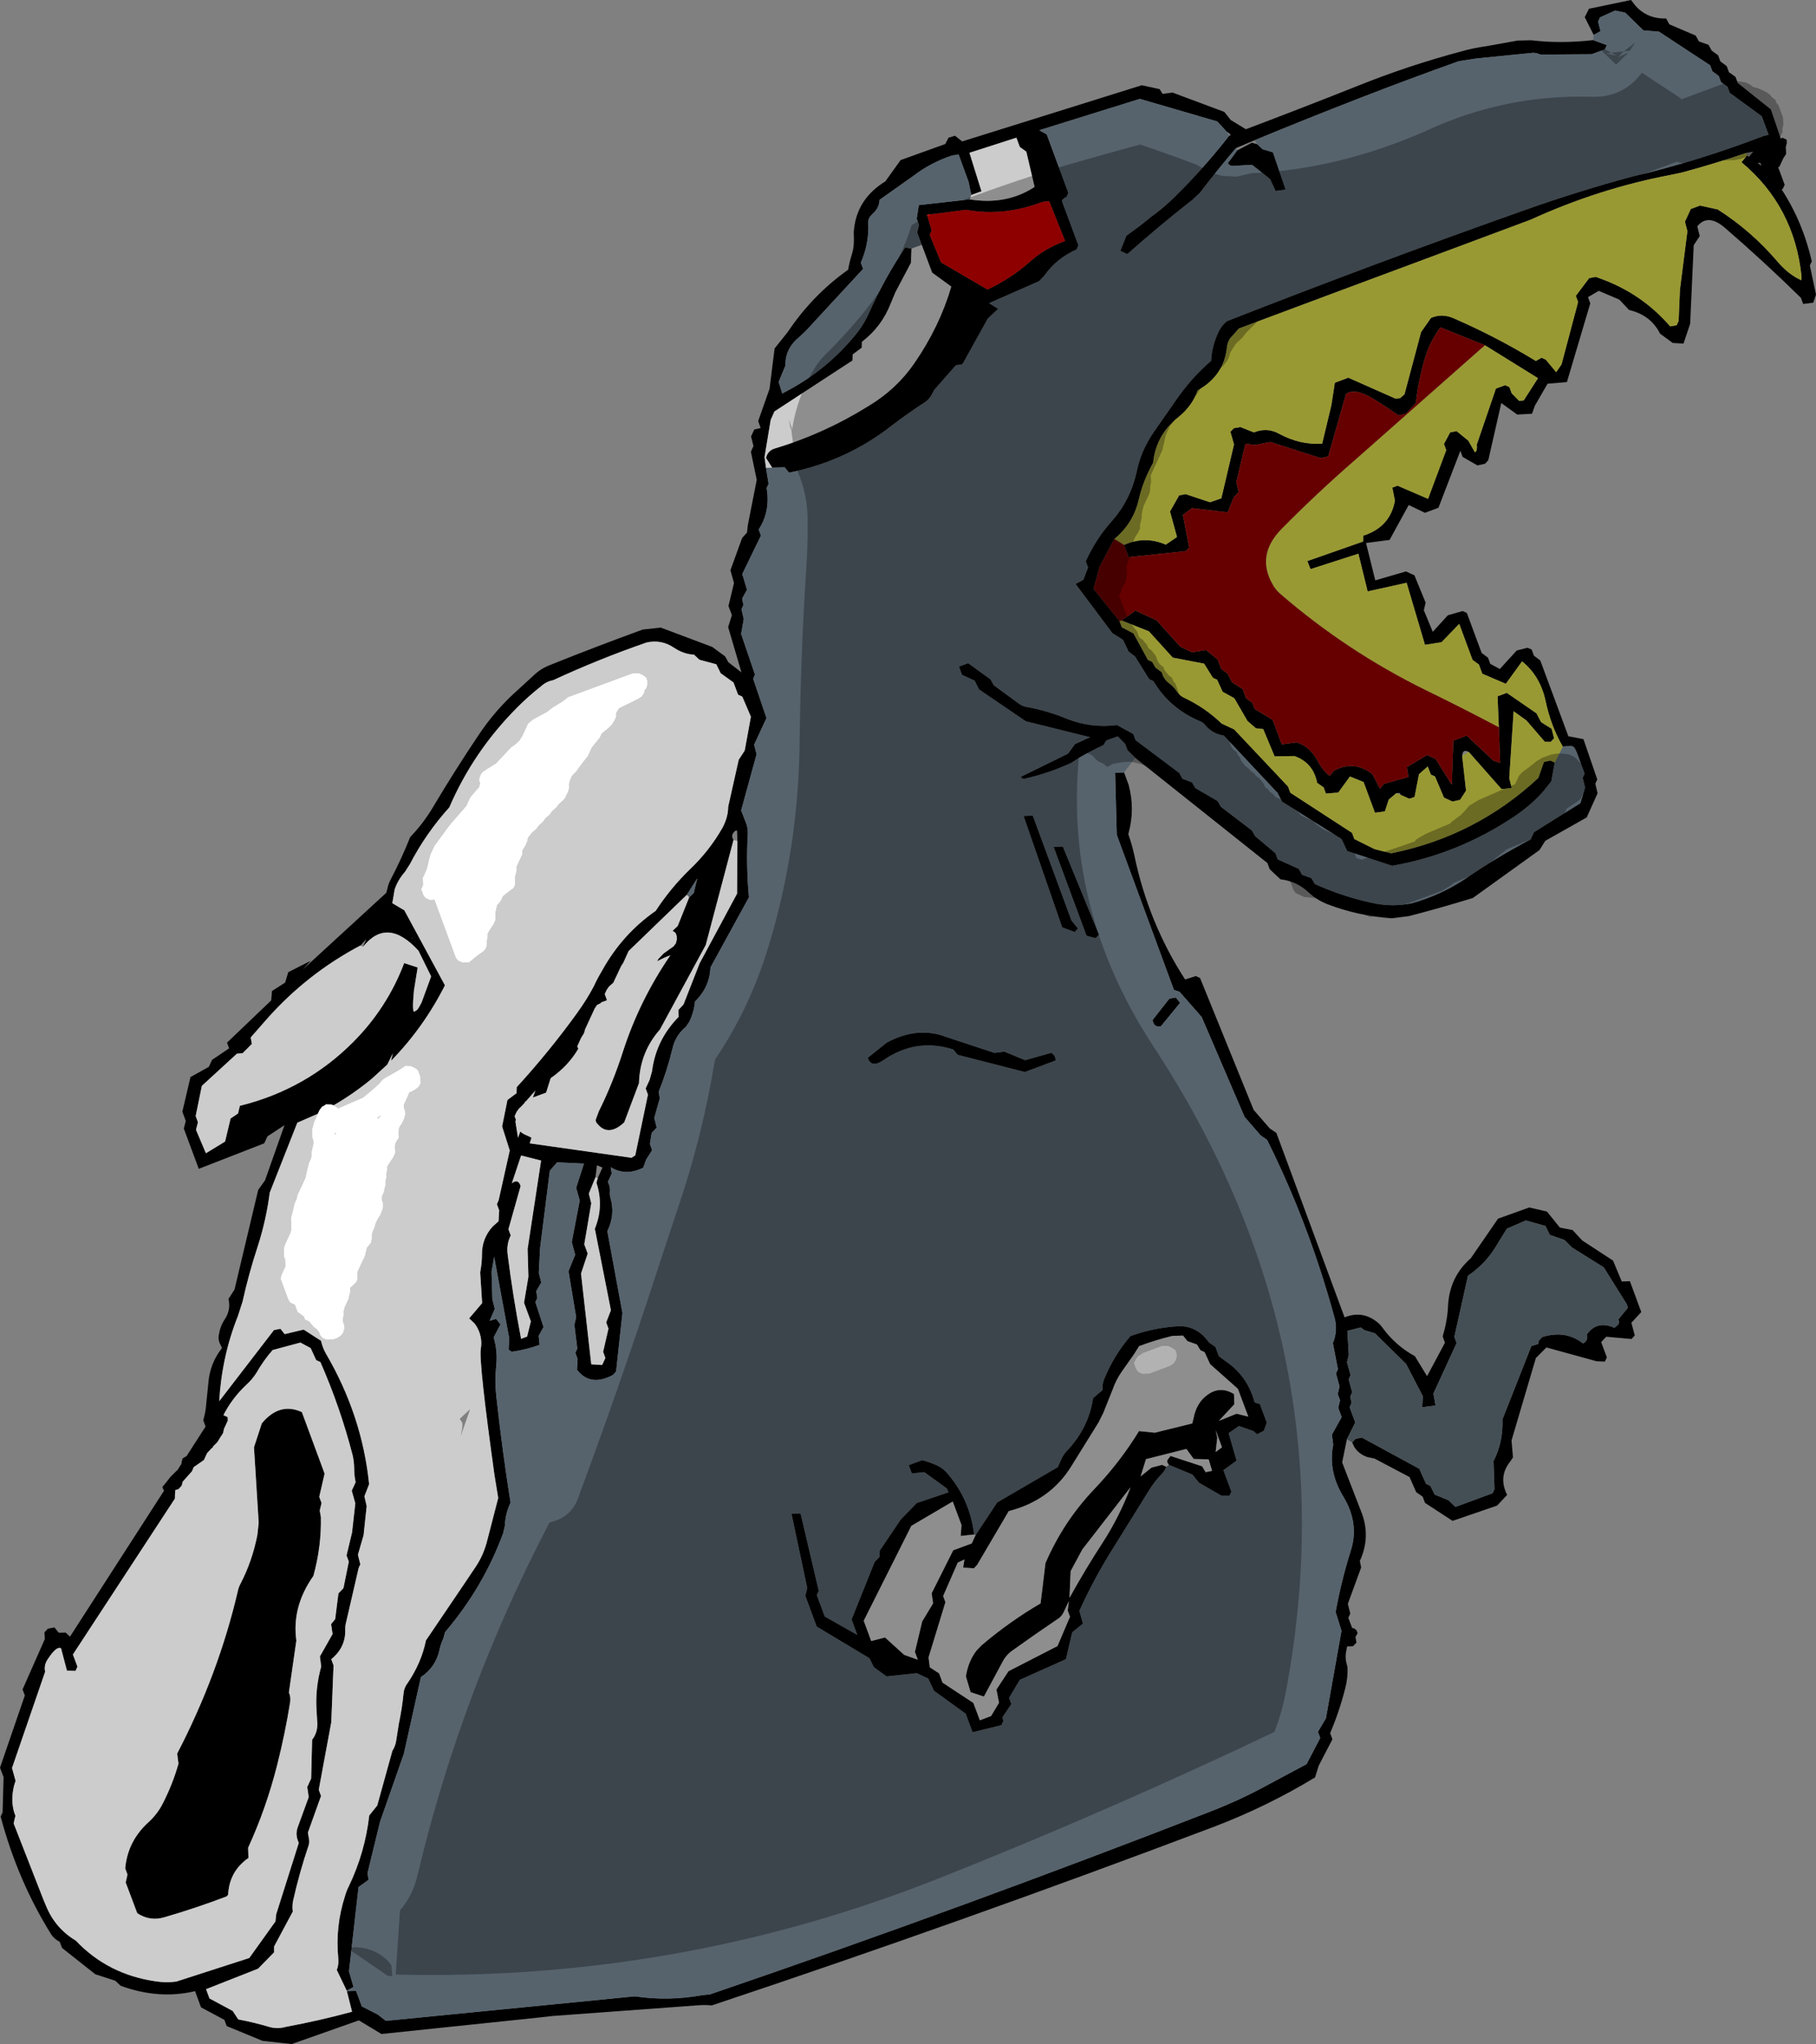 <?xml version="1.0" encoding="UTF-8" standalone="no"?>
<svg xmlns:xlink="http://www.w3.org/1999/xlink" height="629.4px" width="559.15px" xmlns="http://www.w3.org/2000/svg">
  <rect width="100%" height="100%" fill="#808080" stroke="none"/>
  <g transform="matrix(1.0, 0.0, 0.0, 1.0, -64.25, -20.5)">
    <path d="M554.95 31.25 L552.2 25.8 553.5 23.2 566.45 20.5 567.75 22.2 Q571.4 26.35 577.25 26.2 L578.25 28.0 586.35 31.45 587.35 33.25 590.3 34.3 591.3 36.1 593.25 37.5 593.95 39.4 595.9 40.85 596.6 42.75 598.6 44.15 599.3 46.05 609.5 54.2 612.55 63.2 613.05 62.9 614.35 63.5 614.4 64.6 614.1 65.75 614.15 66.85 614.2 67.9 613.3 69.3 612.7 70.6 612.1 71.9 611.75 72.0 612.1 72.95 612.35 73.6 613.05 75.5 613.75 77.4 613.15 78.7 612.8 78.8 Q619.3 88.75 622.1 100.95 L621.5 102.25 623.4 111.2 622.55 113.7 619.45 114.1 618.75 112.2 Q607.35 101.0 595.3 90.6 590.05 86.15 586.85 90.2 L587.6 93.2 585.75 96.0 584.65 120.2 582.6 126.3 579.3 126.1 575.4 123.25 Q572.5 117.5 565.85 115.95 L562.85 112.75 556.5 110.05 553.2 112.0 553.9 113.9 546.7 138.15 540.75 138.65 536.85 145.4 535.95 147.9 531.4 148.15 526.5 144.6 522.5 162.2 521.5 163.3 519.15 163.8 514.6 161.2 513.9 159.3 507.15 176.85 503.0 178.4 498.0 176.0 492.1 186.75 484.85 187.7 487.7 199.2 497.15 196.45 499.75 197.65 503.2 206.05 502.65 208.4 505.4 215.05 510.05 209.95 514.6 208.65 515.9 209.25 520.45 221.55 522.4 223.0 523.1 224.9 526.05 226.5 531.25 220.8 534.55 219.95 535.85 220.5 536.55 222.4 538.5 223.85 547.15 247.2 551.8 248.1 556.05 260.5 555.45 261.8 556.15 264.75 552.8 272.2 540.05 279.4 538.25 282.25 517.75 297.0 Q507.9 300.05 498.0 302.6 L492.8 303.25 Q482.35 302.55 472.8 298.85 469.5 297.5 467.15 295.25 463.45 291.8 458.5 291.25 L455.2 288.15 454.5 286.25 413.8 253.85 411.4 251.5 410.7 249.6 408.4 247.25 404.9 248.5 404.0 249.95 Q400.3 251.65 396.85 253.65 L394.1 255.4 Q387.1 258.65 379.65 260.3 379.2 260.55 378.55 259.7 L393.1 252.55 395.25 249.6 399.85 247.5 380.1 242.6 365.7 232.8 364.35 230.1 360.45 228.3 359.5 225.75 362.35 224.7 369.25 229.7 370.25 231.5 378.1 237.25 Q379.1 237.95 380.2 238.15 386.65 239.3 392.55 241.75 400.15 244.8 408.15 243.75 L413.2 246.5 413.9 248.4 427.35 258.5 428.35 260.3 431.3 261.4 432.3 263.15 439.15 267.15 440.2 268.95 449.7 276.2 450.7 277.95 456.95 283.2 457.65 285.1 464.15 288.05 465.15 289.85 468.05 290.9 469.1 292.7 Q478.4 296.9 488.15 298.8 493.65 299.75 499.05 298.6 507.75 296.15 515.1 291.3 525.05 284.45 535.55 278.95 L536.55 276.75 550.85 267.8 552.3 263.0 551.55 260.0 552.15 258.7 549.7 252.1 549.2 251.1 Q548.95 250.35 547.85 250.15 L545.45 250.4 Q541.8 244.15 540.15 236.4 538.5 228.65 532.9 224.15 L527.9 231.05 520.65 227.95 519.6 225.1 517.65 223.7 513.55 212.6 508.1 218.25 503.0 219.05 497.35 199.95 485.35 202.6 482.5 191.0 467.75 195.75 466.8 193.25 483.95 187.25 484.0 185.45 Q492.3 182.8 493.75 174.65 L492.95 170.65 494.55 170.05 503.95 174.1 509.55 159.1 508.85 157.2 510.75 153.65 512.75 153.25 516.35 156.2 518.4 159.8 518.85 159.3 Q519.1 158.4 518.95 157.4 L524.85 140.15 527.7 139.1 529.0 139.7 529.7 141.6 532.0 143.95 533.4 143.8 537.8 136.95 521.45 126.8 507.75 121.3 Q504.65 125.5 503.15 130.25 500.95 137.5 500.2 144.6 L497.1 147.9 494.8 148.4 Q491.25 145.85 487.15 143.35 481.7 139.9 478.7 141.75 L473.2 161.05 470.9 161.55 455.4 156.6 450.7 157.5 447.7 157.15 444.9 169.0 445.65 172.0 444.1 173.65 442.25 178.25 431.25 176.95 428.45 179.05 430.4 189.1 429.35 190.2 411.75 192.05 410.35 188.3 Q416.7 185.4 423.2 188.2 L426.65 185.85 424.5 178.0 427.3 173.05 429.3 172.65 436.8 175.15 440.3 173.95 444.2 157.35 443.1 153.45 444.15 152.35 446.15 152.0 450.35 153.65 Q454.4 152.0 458.05 154.05 464.65 157.6 471.35 157.1 L474.2 145.2 475.25 138.35 479.4 136.8 493.95 143.25 495.35 143.1 496.7 141.9 501.8 122.75 504.85 118.4 Q508.2 116.95 511.7 118.45 524.85 124.15 537.15 131.65 L538.9 130.65 540.2 131.25 543.4 135.1 545.05 132.7 550.15 113.5 549.45 111.6 553.55 106.15 555.6 105.75 556.95 106.25 Q569.75 110.85 578.5 121.0 L580.5 120.65 581.1 119.35 581.5 109.8 583.8 91.7 583.05 88.75 584.85 84.85 587.7 83.8 593.15 85.0 Q603.5 91.6 611.55 101.05 614.95 105.05 618.9 106.8 L618.95 105.6 Q616.7 84.0 600.45 70.45 L602.15 68.4 602.8 68.75 603.95 67.35 604.0 67.2 601.9 67.6 Q592.2 70.9 582.2 73.6 L578.4 74.4 Q556.3 78.65 535.55 88.15 L505.65 99.3 475.7 110.45 445.7 121.65 442.9 124.8 Q442.1 126.15 442.0 127.6 441.05 136.25 433.0 140.7 431.4 145.5 426.95 149.05 420.15 154.5 419.3 163.0 416.25 168.4 414.9 174.2 413.2 181.7 407.35 186.45 L402.8 195.05 400.95 201.8 408.95 211.75 409.65 213.65 413.25 215.55 417.7 223.7 419.0 224.3 420.0 226.05 421.95 227.5 Q422.55 229.7 424.3 230.95 425.7 232.0 426.6 233.4 427.45 234.7 428.85 235.35 435.4 238.45 440.4 243.3 L444.25 245.1 460.85 262.7 461.55 264.6 480.55 276.95 481.25 278.85 487.45 281.95 492.6 283.25 Q518.65 278.0 537.9 260.05 L539.65 255.1 541.65 254.7 542.95 255.3 541.9 261.1 539.45 264.15 Q535.7 268.45 530.3 272.05 513.05 283.55 492.9 287.1 L479.05 282.55 477.3 278.85 459.0 267.35 457.6 264.65 441.05 247.0 Q437.55 246.45 435.35 243.8 434.65 242.9 433.65 242.55 424.35 238.6 419.4 230.25 L418.1 229.65 413.7 222.6 411.75 221.15 410.0 217.5 406.75 215.45 395.4 200.3 397.8 199.05 399.25 195.25 398.55 193.35 Q401.65 186.4 406.8 180.7 412.4 174.25 414.25 165.65 415.55 159.2 419.65 153.3 L426.1 144.05 Q431.0 136.85 437.15 131.6 437.35 127.3 439.15 123.35 440.1 120.95 442.0 119.4 487.35 101.6 534.1 85.05 550.2 79.35 566.7 74.9 587.15 70.1 607.15 62.4 L608.8 62.0 606.7 56.3 596.85 49.1 596.15 47.2 594.15 45.8 593.45 43.9 591.5 42.45 590.8 40.6 575.05 30.25 570.25 29.85 564.65 24.4 561.55 23.75 556.9 25.85 556.3 27.15 557.05 30.1 554.95 31.25 M410.35 258.35 L411.75 262.15 Q413.8 269.7 411.65 277.35 412.8 280.55 413.55 284.05 417.9 304.75 429.15 322.1 L432.45 321.05 433.75 321.65 450.25 362.25 455.2 367.95 457.25 369.35 478.25 426.15 Q483.3 424.05 487.7 427.15 489.0 428.05 489.8 429.15 493.8 434.75 499.9 438.1 L503.65 444.25 509.15 433.95 508.45 432.0 Q509.9 427.2 510.1 422.7 510.5 413.75 517.1 407.95 L525.5 395.75 535.1 392.3 540.55 393.55 544.55 398.5 548.45 399.25 551.4 402.45 560.9 408.65 563.6 415.1 566.1 415.0 569.6 424.5 566.55 427.8 567.6 431.7 566.6 432.8 558.8 432.1 557.25 433.75 559.0 438.45 558.4 439.75 555.85 439.65 540.4 435.4 537.15 438.65 529.65 464.05 530.1 469.25 529.35 470.4 Q525.45 475.15 528.3 480.8 L525.2 484.1 511.5 488.8 503.0 483.25 502.3 481.35 500.3 479.95 498.25 475.3 487.45 469.6 485.25 469.15 Q481.7 467.9 480.6 464.6 L481.6 463.55 483.6 463.15 501.25 472.75 503.35 477.4 504.65 478.0 506.0 480.7 510.25 482.45 512.4 484.5 523.8 480.3 524.4 479.0 524.1 470.4 Q527.1 464.6 526.85 457.55 L535.75 435.0 537.9 434.3 538.05 433.3 539.1 432.2 Q546.3 429.95 551.65 434.15 552.55 433.75 552.8 433.0 553.15 432.35 552.8 431.45 555.9 426.95 561.35 429.35 L562.55 428.3 Q562.9 427.65 562.55 426.75 L565.45 423.2 565.2 422.2 558.05 410.75 548.3 404.65 545.95 402.3 541.45 400.75 540.1 398.0 534.05 396.3 528.2 398.85 525.4 403.4 Q521.9 409.55 516.25 413.3 L512.05 432.15 512.75 434.05 505.6 449.6 506.25 453.3 502.15 453.8 502.35 450.45 497.2 440.5 487.6 431.05 484.4 430.1 483.2 429.25 479.1 430.3 479.55 437.65 479.0 440.0 480.1 443.95 479.5 445.25 480.6 449.2 480.0 450.5 480.4 452.5 479.8 453.8 481.55 458.5 478.95 463.7 477.5 470.8 483.3 485.8 Q486.45 493.5 482.95 501.15 L483.35 503.15 479.25 514.35 480.0 517.35 479.4 518.65 480.6 521.85 480.85 521.8 Q481.5 522.0 481.95 522.55 L482.25 523.4 481.6 524.55 481.9 526.3 480.85 527.4 479.05 527.45 478.8 528.6 Q478.3 530.85 478.9 532.85 L479.15 533.85 Q479.3 537.1 478.45 540.35 476.6 547.65 473.8 554.15 L474.5 556.05 470.3 564.15 469.15 567.8 Q454.3 576.8 438.0 583.0 361.1 612.1 283.4 638.0 281.3 637.8 279.35 637.95 L234.4 641.25 230.0 641.75 181.7 646.8 174.75 642.6 154.05 649.9 145.05 648.9 134.05 644.35 133.35 642.45 126.15 638.6 124.4 633.85 124.35 633.6 Q113.1 636.25 101.4 631.95 L99.75 630.4 93.6 628.4 83.35 620.3 82.65 618.45 Q80.85 617.45 80.0 616.1 69.7 599.6 64.45 579.85 L65.05 578.55 65.35 567.7 64.25 564.8 71.9 542.55 71.2 540.7 78.05 525.2 77.95 523.1 79.0 522.0 81.0 521.6 82.35 523.25 84.45 523.2 85.8 524.45 114.8 479.45 114.6 479.3 114.25 478.35 115.5 476.85 116.7 475.3 118.55 473.45 118.9 473.15 120.15 471.2 120.15 470.8 120.45 469.6 121.7 468.85 127.55 459.75 126.85 457.85 127.4 455.5 127.6 454.25 128.4 446.4 Q128.85 440.35 132.6 435.6 L132.2 434.7 Q131.3 433.1 131.65 431.45 132.05 428.85 133.45 426.75 135.4 423.8 134.6 420.45 L136.45 417.6 143.75 386.9 145.85 383.95 151.85 366.95 146.6 370.4 145.6 372.55 125.45 380.4 120.85 368.0 121.45 365.65 120.4 362.8 122.9 352.15 128.55 349.0 129.55 346.85 134.8 343.3 134.15 341.55 147.75 328.55 148.0 325.65 152.05 323.05 153.0 319.85 159.9 316.35 157.45 319.05 183.2 295.4 183.55 294.05 Q183.85 292.6 184.55 291.3 187.9 284.9 190.55 278.25 194.65 274.0 197.65 268.9 204.25 257.8 211.5 247.0 216.8 239.0 223.85 232.8 L228.65 228.4 Q230.75 226.35 233.8 225.2 247.85 219.55 262.15 214.35 L267.7 213.75 283.55 219.7 287.5 222.6 288.5 224.4 292.55 227.55 288.45 213.6 289.6 209.9 288.55 207.1 290.25 200.0 289.15 196.1 292.75 186.15 294.25 184.5 294.5 182.25 297.25 168.25 295.45 159.6 296.25 157.85 295.5 154.9 296.5 152.75 298.45 152.3 297.7 150.15 301.2 140.2 302.75 127.8 306.75 122.8 Q314.45 111.3 325.4 103.55 325.8 101.15 326.55 98.8 L326.9 97.45 Q327.25 95.4 327.15 93.15 327.05 92.15 327.2 91.15 328.15 81.7 336.85 76.35 L341.55 69.8 355.3 64.85 356.3 62.9 358.3 62.3 360.5 64.05 415.8 46.75 421.3 47.95 422.2 49.4 425.25 49.0 441.2 54.95 443.2 57.45 447.85 60.3 Q465.45 53.65 482.65 46.8 498.0 40.65 513.95 36.4 517.7 35.3 522.05 34.7 L531.5 33.0 535.7 32.9 Q544.85 34.0 554.8 32.85 L559.0 34.4 558.4 35.7 554.3 37.2 538.55 37.3 Q537.4 36.8 536.4 36.75 L518.85 38.5 513.4 39.35 Q498.1 44.8 483.05 50.65 466.7 57.0 450.5 63.7 L444.8 66.1 Q439.1 72.8 433.65 79.95 L431.5 81.95 Q421.35 89.9 411.35 98.75 L409.2 97.75 411.05 93.1 415.2 90.05 418.7 87.25 Q422.6 84.45 425.9 81.15 434.8 72.45 442.7 62.3 L443.2 62.15 Q442.85 61.5 442.0 61.1 L439.05 57.9 415.2 50.95 384.25 60.6 386.55 61.9 393.2 79.9 392.6 81.2 Q391.75 81.5 391.35 82.1 391.15 82.2 391.35 82.75 L396.3 96.05 395.7 97.35 Q389.6 100.0 385.8 105.4 L384.15 107.1 368.8 113.85 371.6 115.6 368.4 118.6 360.6 132.65 358.55 133.0 352.0 140.45 351.3 141.7 Q350.6 143.1 349.55 144.0 344.15 147.5 338.95 151.45 325.0 162.45 307.2 166.05 L305.85 164.4 302.0 164.5 300.1 161.5 Q300.65 159.3 302.65 158.65 317.95 154.05 331.6 145.55 340.3 140.35 345.8 132.3 353.55 121.05 357.15 108.75 L351.25 104.45 348.05 95.9 346.65 92.1 347.2 89.75 346.5 87.85 347.15 83.65 362.85 81.9 Q374.2 83.7 382.8 78.05 L380.25 67.2 378.25 65.75 377.2 62.9 362.75 67.55 366.45 79.4 363.3 80.55 362.5 76.55 359.4 68.05 357.35 68.4 Q350.75 70.6 345.5 74.65 L335.05 82.05 Q335.05 84.45 332.85 86.45 331.5 87.65 331.6 89.05 331.9 95.45 329.3 101.4 L330.0 103.3 312.35 122.4 310.2 124.4 Q305.95 127.95 306.1 133.05 L304.0 138.1 305.1 141.65 Q319.15 134.55 328.6 122.4 330.5 119.8 331.75 117.0 336.4 106.5 342.95 96.7 L344.9 97.05 344.75 101.4 339.95 110.5 338.55 113.85 Q335.75 121.1 329.65 125.75 L329.6 127.55 326.8 129.65 326.75 131.5 302.7 147.2 301.55 149.8 299.65 161.25 300.1 164.55 300.9 169.5 300.3 170.75 300.55 172.75 Q301.0 178.75 297.85 183.55 L298.55 185.4 292.8 197.25 294.25 202.1 292.75 204.8 293.15 206.8 292.55 208.1 293.25 211.1 292.45 215.7 296.7 228.2 296.15 229.5 300.25 241.6 296.45 249.8 297.2 252.75 292.45 270.05 293.8 273.5 Q294.6 275.4 294.5 277.25 293.95 287.1 294.85 296.8 L283.0 318.4 Q282.75 324.5 278.25 328.85 277.95 332.05 276.5 335.1 L275.45 336.65 Q272.2 339.35 271.3 343.4 269.65 350.25 267.05 356.7 L267.4 358.7 265.7 364.75 266.45 367.7 264.9 369.35 264.35 372.75 265.05 374.65 263.2 377.55 262.3 380.05 Q256.9 382.75 252.3 379.9 L252.6 381.85 251.4 384.45 Q252.2 385.9 252.05 387.4 251.95 388.55 252.25 389.5 253.7 394.55 251.25 399.6 L255.9 424.8 253.95 442.8 252.95 443.9 Q245.95 447.6 241.9 442.25 L242.1 438.95 241.4 437.05 242.0 435.75 241.1 428.45 241.65 426.1 239.3 411.9 241.35 406.85 240.3 402.95 242.75 390.15 241.65 386.25 244.05 378.8 235.8 378.4 233.55 380.95 230.55 404.75 230.15 412.4 230.9 415.4 229.35 418.1 229.7 420.15 229.1 421.45 231.6 429.1 230.1 431.85 230.4 434.6 Q226.25 436.1 222.05 436.7 221.5 436.8 220.85 435.95 L221.05 432.65 216.4 407.45 215.6 412.05 215.85 420.6 216.6 423.55 215.0 427.2 217.0 426.6 218.35 428.3 216.25 432.3 Q217.5 436.55 217.05 440.9 216.55 445.7 217.05 450.35 218.85 466.85 221.45 483.2 219.85 486.5 219.7 490.3 L219.2 492.5 Q213.15 509.1 201.3 523.05 L200.7 525.15 Q199.95 526.75 199.6 528.4 198.45 533.85 193.85 536.9 L188.6 560.5 181.25 581.5 177.4 597.3 177.75 599.3 174.65 601.55 171.7 627.5 173.1 632.35 171.0 633.45 167.95 627.1 Q168.6 625.4 168.4 623.45 167.45 613.75 170.45 604.4 171.0 602.55 171.65 601.3 176.6 591.05 177.95 579.5 L180.4 576.45 185.05 559.65 Q185.95 558.2 186.2 556.7 L187.05 551.3 Q188.05 546.55 188.5 541.95 188.65 540.15 189.75 538.75 194.0 532.5 195.4 525.6 L207.35 507.95 210.5 503.25 Q213.2 499.35 214.35 494.5 L217.65 481.75 216.5 474.7 Q211.6 439.6 212.3 435.75 212.9 432.15 210.95 428.85 L210.35 428.0 208.7 426.45 212.7 421.75 212.1 412.3 Q212.65 409.35 212.65 406.65 212.65 401.8 215.95 398.15 L217.75 396.55 217.95 393.2 217.25 391.3 217.8 390.0 221.2 374.75 218.85 367.35 220.5 359.2 223.3 357.1 223.35 355.25 Q233.45 344.2 241.95 332.4 244.95 328.25 247.1 324.15 248.15 321.85 249.55 319.5 255.8 308.15 266.15 300.95 270.75 293.9 276.7 288.15 282.65 282.5 286.75 275.3 288.45 272.05 288.45 268.95 L291.7 254.45 293.55 251.6 295.45 241.2 292.8 235.0 291.5 234.4 290.1 230.65 286.15 227.8 284.8 225.05 279.6 223.65 277.95 222.1 Q274.7 221.9 271.85 220.0 267.9 217.3 263.3 218.35 248.6 223.45 234.55 229.95 232.45 230.35 230.8 231.85 226.75 235.05 223.45 238.4 210.0 251.9 202.6 269.1 195.35 277.15 190.45 286.6 L188.95 288.95 Q186.7 291.5 185.75 294.45 L185.05 298.6 188.75 300.8 201.25 323.9 Q194.65 336.95 184.65 347.15 L185.2 344.85 183.5 348.3 178.8 352.6 Q173.2 357.25 166.95 360.85 L166.3 360.6 164.5 360.55 164.55 360.65 163.35 361.35 162.65 362.3 162.1 363.45 155.8 366.2 147.3 387.75 Q146.25 396.0 143.65 404.15 140.8 412.8 138.95 421.25 L137.5 425.75 Q132.55 438.15 131.75 451.95 L148.6 430.05 150.6 429.65 151.9 431.3 157.75 429.9 163.1 433.35 Q163.55 435.4 164.55 437.2 175.75 456.3 177.9 477.5 L176.45 481.25 177.15 484.25 176.2 493.2 174.45 499.25 175.2 502.2 Q174.85 502.8 174.65 503.45 L170.85 519.9 Q170.5 521.15 170.55 522.35 170.7 527.75 166.25 531.4 L166.95 533.3 166.25 550.8 162.4 571.6 163.1 573.5 159.05 584.8 159.4 586.8 Q159.55 587.8 159.3 588.65 156.45 597.05 154.5 605.75 154.15 607.55 154.4 609.1 L148.65 619.85 148.65 621.65 143.7 626.7 127.7 633.0 128.75 635.85 135.9 639.7 137.6 642.3 Q142.6 643.25 147.45 644.7 149.85 645.3 152.25 644.6 162.5 642.7 172.65 639.95 L171.05 633.6 173.9 633.55 175.65 638.3 180.55 640.8 183.05 642.75 259.7 635.2 Q270.0 636.75 280.4 634.85 L282.85 634.6 Q360.5 608.05 437.05 578.25 446.35 574.65 455.05 569.85 L466.55 563.7 470.75 555.65 470.05 553.75 472.5 549.6 477.3 522.65 475.5 516.85 Q477.2 507.35 480.15 498.0 482.85 489.6 477.9 481.4 473.1 473.55 474.75 465.35 L474.35 462.25 477.35 456.85 476.3 454.0 476.85 451.65 476.15 449.75 476.7 447.4 475.6 443.4 476.2 442.1 474.65 434.1 Q476.2 430.2 475.2 426.4 473.2 419.1 470.85 411.8 464.0 390.75 454.4 371.5 L452.4 370.1 447.45 364.4 434.25 333.65 427.45 325.9 425.7 325.3 408.1 277.55 407.6 258.45 410.35 258.35 M606.25 70.7 L605.45 70.65 606.6 71.55 606.3 70.8 606.25 70.7 M451.35 64.9 L453.0 66.45 456.2 67.4 460.1 78.9 457.0 79.3 455.3 75.65 449.75 71.25 443.7 71.6 Q442.95 71.6 442.3 70.75 L445.2 66.8 449.7 64.45 451.35 64.9 M351.1 91.5 L350.5 92.8 354.0 101.3 368.3 109.65 Q375.75 106.15 381.7 100.8 386.05 96.95 392.2 94.7 L387.3 82.45 385.25 82.65 Q373.35 87.25 361.7 85.1 L349.7 86.65 351.1 91.5 M525.75 244.45 L525.35 234.9 528.2 233.85 537.35 240.15 538.75 242.85 542.0 244.9 542.75 247.85 541.7 248.95 539.9 248.9 534.25 242.35 530.3 239.5 528.95 260.1 529.7 263.1 526.6 263.5 516.45 252.0 516.05 251.85 Q514.6 251.25 514.45 253.25 L515.65 263.95 513.8 266.8 511.45 267.3 508.85 266.1 506.1 259.6 504.8 259.0 503.85 256.5 501.15 258.9 499.8 265.9 498.2 266.45 495.6 265.3 495.15 264.65 494.15 264.75 491.85 266.7 490.65 270.35 487.6 270.75 484.1 261.3 479.9 259.6 476.3 264.55 472.5 264.85 471.8 262.95 469.8 261.55 Q468.6 255.35 462.8 253.3 L456.7 253.4 453.2 245.0 450.95 244.75 448.35 242.5 444.3 235.5 440.7 233.5 439.0 229.8 437.7 229.2 435.0 224.85 425.35 223.0 418.0 214.9 409.6 211.55 413.85 208.5 420.35 211.5 427.7 219.65 431.25 221.35 435.6 220.65 439.2 223.6 440.25 226.45 442.2 227.9 443.6 230.6 446.85 232.65 447.9 235.5 449.85 236.9 450.55 238.8 456.1 242.15 458.9 249.7 463.45 249.1 Q465.35 249.65 466.9 250.9 468.65 252.4 469.8 254.5 471.55 257.95 473.7 259.4 L474.9 257.85 Q481.15 254.45 486.8 258.85 L489.15 263.35 490.4 261.85 497.9 259.75 497.45 256.7 503.65 253.0 506.25 254.15 511.25 262.15 511.75 248.55 515.85 247.0 524.1 254.75 526.15 255.4 525.75 244.45 M424.3 328.0 L426.3 327.65 427.6 329.3 421.7 336.5 Q419.5 337.0 419.15 334.55 L424.3 328.0 M370.45 344.7 L373.5 344.3 379.9 346.95 388.0 344.65 388.9 345.5 Q389.25 346.1 389.25 347.05 L379.8 350.6 359.1 345.3 357.75 343.65 Q346.3 340.05 336.35 346.9 332.45 349.55 331.45 346.2 L337.25 341.55 Q346.8 336.4 355.6 339.8 L370.45 344.7 M388.65 281.25 L391.5 281.15 402.65 308.3 401.6 309.4 398.8 308.65 388.65 281.25 M379.4 271.75 L382.25 271.65 394.15 303.9 396.15 306.4 395.15 307.5 391.3 306.05 379.4 271.75 M175.2 311.65 Q158.75 320.35 146.4 334.3 L141.45 339.95 141.8 341.95 138.95 344.8 137.2 344.95 126.4 354.85 124.5 364.15 125.2 366.05 124.6 368.4 127.65 375.6 133.55 372.0 135.25 364.9 137.55 363.35 138.1 361.0 Q158.5 355.95 173.05 341.3 183.45 330.85 188.7 317.05 L192.85 318.4 191.7 325.55 Q191.05 332.6 191.9 331.95 L192.7 331.45 193.2 330.75 194.05 329.2 197.0 321.15 193.1 313.25 Q183.5 302.7 176.05 312.0 L177.05 309.65 175.2 311.65 M276.45 296.8 L277.85 295.5 278.95 290.95 275.7 296.05 257.8 313.35 256.15 317.0 255.55 317.9 254.95 319.15 254.35 320.45 253.7 321.8 253.1 323.1 251.75 324.3 251.05 325.3 250.45 326.6 250.8 327.55 251.15 328.5 249.25 329.2 249.3 329.35 248.1 329.95 247.4 330.95 246.8 332.25 246.2 333.55 245.6 334.85 245.0 336.15 244.4 337.45 244.1 338.6 243.2 340.05 242.6 341.35 242.0 342.65 242.3 343.45 Q239.25 348.7 233.8 352.5 L232.4 356.95 228.3 358.45 229.1 356.3 226.2 359.6 226.05 359.65 225.65 360.25 224.75 361.2 224.0 361.9 223.3 362.9 222.7 364.2 223.05 365.15 223.1 365.25 222.95 365.85 223.75 370.85 224.45 368.9 224.45 368.95 225.45 369.65 226.75 370.25 227.9 370.8 227.35 372.55 258.7 377.0 259.85 376.25 263.75 357.55 263.05 355.65 264.25 353.05 265.0 350.4 Q266.2 340.75 273.2 333.6 L273.15 331.45 274.7 329.8 279.65 317.15 291.2 295.65 291.3 279.45 291.2 276.25 Q290.65 276.2 290.4 276.55 289.15 277.7 290.1 279.15 L281.55 311.5 267.45 337.5 Q261.25 344.55 261.0 354.0 L256.45 366.1 Q251.3 370.9 247.8 366.05 247.6 365.5 247.7 365.2 L248.6 362.75 Q252.95 354.0 256.05 344.3 261.15 328.5 270.65 314.65 268.5 315.45 266.6 316.5 L266.95 315.8 268.5 314.15 270.5 312.7 271.65 311.9 272.35 310.95 272.65 309.75 272.6 308.7 272.25 307.75 271.35 307.1 272.9 305.65 276.45 296.8 M191.1 309.25 L191.35 309.6 191.2 309.3 191.1 309.25 M221.85 384.85 Q223.8 383.3 224.55 385.7 L220.8 399.0 221.5 400.9 Q220.15 403.7 220.55 406.7 222.2 419.8 224.7 432.75 L226.55 432.05 227.7 427.35 225.6 421.65 226.95 413.6 226.7 405.1 230.85 377.85 224.7 376.3 221.85 384.85 M248.3 383.25 L249.75 380.0 248.05 379.3 247.6 383.0 245.55 388.05 246.3 391.0 244.15 403.65 245.2 406.5 243.15 412.65 246.3 440.6 249.65 440.8 250.65 438.65 249.95 436.75 251.6 429.6 250.9 427.7 252.35 423.95 247.4 398.85 Q250.25 391.9 247.9 384.7 L248.3 383.25 M423.35 472.15 Q422.9 473.4 422.05 474.25 419.65 476.75 417.95 479.55 L406.8 497.5 Q401.05 506.65 396.6 516.5 L397.7 520.45 394.4 523.1 392.45 531.4 378.25 537.75 374.95 543.3 375.65 545.2 372.9 549.3 373.2 550.4 372.6 551.7 363.7 553.9 361.6 548.2 351.8 541.1 350.05 537.35 346.5 535.7 337.25 536.7 333.3 533.85 331.95 531.1 315.7 521.35 312.2 511.85 312.8 509.5 307.95 486.6 310.75 486.5 316.35 510.35 315.75 511.65 318.2 518.25 328.2 523.9 326.45 519.15 333.55 501.45 335.1 499.8 335.1 498.0 341.6 488.35 346.55 483.3 356.3 480.0 355.75 478.8 348.85 473.8 345.0 474.2 344.05 471.65 348.2 470.1 Q350.25 470.65 352.5 471.6 354.45 472.45 355.75 473.95 362.85 482.0 364.2 493.0 L360.05 493.45 360.3 490.1 357.6 482.85 344.85 490.35 330.2 519.55 332.5 525.8 336.75 524.7 342.65 530.05 346.85 531.55 345.95 529.15 348.2 519.75 351.55 514.2 351.1 511.1 357.75 497.85 363.45 495.75 364.65 493.15 371.3 483.1 389.95 472.25 391.1 469.65 Q391.7 468.35 392.65 467.35 399.5 460.15 400.8 451.0 L403.8 448.45 Q403.55 446.8 404.2 445.2 407.2 437.85 412.3 431.9 418.95 429.5 425.9 428.95 432.45 428.15 436.5 433.85 L438.5 435.25 439.55 438.1 441.5 439.55 Q448.4 444.15 450.55 452.35 L452.15 452.8 454.3 458.55 453.4 461.05 451.3 462.15 450.2 461.15 445.7 459.6 442.55 461.8 445.0 470.25 440.95 473.2 443.4 479.8 442.8 481.1 440.25 481.0 433.4 477.05 431.4 474.55 424.15 471.55 423.75 470.95 Q423.55 470.4 423.75 470.0 L424.65 468.8 434.4 472.0 435.45 473.8 437.45 473.4 436.4 469.85 431.8 469.75 429.55 466.65 417.1 469.8 415.45 475.1 418.8 472.4 422.05 471.55 423.35 472.15 M172.55 479.5 L173.75 476.9 Q173.3 474.8 173.3 472.6 173.25 470.3 172.8 468.5 169.0 453.8 162.9 439.9 L161.6 439.3 159.9 435.6 156.75 433.9 148.2 436.2 Q145.45 439.3 143.25 443.15 141.9 445.3 140.1 446.9 135.65 451.1 133.05 456.25 L134.35 456.85 134.4 457.9 133.8 459.2 133.2 460.5 132.95 461.75 132.05 463.15 131.15 464.6 129.8 465.95 129.75 466.3 129.5 466.35 128.05 467.9 127.45 469.15 127.05 470.05 126.2 470.65 123.9 472.25 123.35 473.55 122.0 475.05 120.5 476.75 120.2 477.95 119.2 479.05 118.25 479.3 Q118.1 480.55 118.1 481.95 L86.7 529.95 88.1 533.7 87.5 535.0 84.85 534.9 83.05 528.05 Q81.7 527.2 78.95 531.4 77.7 533.25 78.15 535.25 L67.95 564.9 69.05 568.85 Q67.85 572.15 68.1 575.8 68.25 577.75 69.0 579.6 L68.45 581.95 77.65 605.5 78.45 607.4 Q81.25 614.25 87.6 618.05 97.5 628.5 112.3 630.6 115.55 631.1 118.55 630.65 L141.0 623.4 149.05 612.15 149.3 609.9 156.25 587.95 Q155.05 585.45 155.95 583.05 L159.3 573.85 158.85 570.75 160.05 568.15 160.35 556.2 Q162.05 554.0 161.95 551.15 L161.7 546.95 Q161.3 540.25 163.15 533.65 L162.75 530.55 166.65 523.65 166.2 520.6 167.45 519.05 168.45 511.15 170.0 509.5 171.65 501.35 170.95 499.45 172.65 492.35 173.65 483.4 172.55 479.5 M144.85 458.8 Q150.3 452.15 157.2 455.3 L164.2 474.25 162.55 481.4 163.25 483.3 162.7 485.65 163.05 487.6 Q163.25 496.7 160.75 505.75 154.05 515.25 155.5 525.65 L153.2 541.65 Q153.8 542.95 153.6 544.55 152.05 554.3 149.55 564.15 146.2 577.35 140.65 589.45 L140.75 592.6 Q134.85 596.7 134.5 603.9 L134.0 604.45 Q124.55 608.05 114.9 610.85 110.45 612.2 106.5 609.6 L102.95 600.15 103.5 597.7 102.8 595.8 Q103.55 587.4 110.0 581.55 112.75 579.05 114.4 575.75 117.45 569.8 119.2 563.55 L118.8 560.45 Q131.55 535.9 137.5 510.3 137.75 509.2 138.25 508.25 141.9 501.25 143.5 493.1 L143.9 489.35 142.45 466.15 144.85 458.8 M440.5 466.15 L438.55 460.85 439.05 463.15 438.55 467.6 440.5 466.15 M415.0 435.0 L413.35 437.6 409.65 442.85 Q407.85 445.45 406.85 448.35 L403.95 455.6 402.5 458.5 394.05 472.1 Q387.55 482.55 374.85 485.8 L365.15 502.3 364.15 503.4 360.8 503.2 361.2 500.7 359.15 501.65 354.65 511.95 355.35 513.85 350.15 530.85 350.55 533.9 353.4 535.75 354.45 538.6 363.95 544.85 365.95 550.2 369.4 548.9 371.85 544.8 371.05 540.75 374.75 535.1 389.85 527.35 393.7 518.3 393.0 516.45 393.35 513.5 391.75 516.95 Q391.2 518.0 390.45 518.65 382.9 523.75 375.45 529.1 373.9 530.4 373.05 532.0 L367.2 542.9 363.1 541.55 361.65 536.7 Q362.35 532.05 364.95 528.7 L366.5 527.1 Q375.0 519.85 384.65 514.2 L386.15 501.8 Q391.7 488.95 401.2 479.0 409.1 470.7 414.95 461.15 L419.8 461.65 431.35 458.8 431.85 456.75 Q432.45 453.75 434.35 451.5 439.0 446.55 444.2 449.75 L444.3 452.9 439.55 458.0 445.0 455.8 448.6 456.7 445.4 448.15 436.85 440.55 435.15 436.85 433.85 436.25 432.8 434.5 429.85 433.45 428.5 431.75 425.25 431.85 Q420.05 433.1 415.0 435.0 M397.5 497.6 L393.9 504.3 393.55 512.5 Q398.35 503.8 403.75 495.5 408.85 487.65 412.35 478.45 L397.5 497.6" fill="#000000" fill-rule="evenodd" stroke="none"/>
    <path d="M554.95 31.25 L557.05 30.1 556.3 27.15 556.9 25.85 561.55 23.75 564.65 24.4 570.25 29.85 575.05 30.25 590.8 40.6 591.5 42.45 593.45 43.9 594.15 45.8 596.15 47.2 596.85 49.1 606.7 56.3 608.8 62.0 607.15 62.4 Q587.15 70.1 566.7 74.9 550.2 79.35 534.1 85.05 487.35 101.6 442.0 119.4 440.1 120.95 439.15 123.35 437.35 127.3 437.15 131.6 431.0 136.85 426.1 144.05 L419.65 153.3 Q415.55 159.2 414.25 165.65 412.4 174.25 406.8 180.7 401.65 186.4 398.55 193.35 L399.25 195.25 397.8 199.05 395.4 200.3 406.75 215.45 410.0 217.5 411.75 221.15 413.7 222.6 418.1 229.65 419.4 230.25 Q424.35 238.6 433.65 242.55 434.65 242.9 435.35 243.8 437.55 246.45 441.05 247.0 L457.6 264.65 459.0 267.35 477.3 278.85 479.05 282.55 492.9 287.1 Q513.05 283.55 530.3 272.05 535.7 268.45 539.45 264.15 L541.9 261.1 542.95 255.3 545.45 250.4 547.85 250.15 Q548.95 250.35 549.2 251.1 L549.7 252.1 552.15 258.7 551.55 260.0 552.3 263.0 550.85 267.8 536.55 276.75 535.55 278.95 Q525.05 284.45 515.1 291.3 507.75 296.15 499.05 298.6 493.65 299.75 488.15 298.8 478.4 296.9 469.1 292.7 L468.05 290.9 465.15 289.85 464.15 288.05 457.65 285.1 456.95 283.2 450.7 277.95 449.7 276.2 440.2 268.95 439.15 267.15 432.3 263.15 431.3 261.4 428.35 260.3 427.35 258.5 413.9 248.4 413.2 246.5 408.15 243.75 Q400.15 244.8 392.55 241.75 386.65 239.3 380.2 238.15 379.1 237.95 378.1 237.25 L370.25 231.5 369.25 229.7 362.35 224.7 359.5 225.75 360.45 228.3 364.35 230.1 365.7 232.8 380.1 242.6 399.85 247.5 395.25 249.6 393.1 252.55 378.55 259.7 Q379.2 260.55 379.65 260.3 387.1 258.65 394.1 255.4 L396.85 253.65 Q400.3 251.65 404.0 249.95 L404.9 248.5 408.4 247.25 410.7 249.6 411.4 251.5 413.8 253.85 410.35 258.35 407.6 258.45 408.1 277.55 425.7 325.3 427.45 325.9 434.25 333.65 447.45 364.4 452.4 370.1 454.4 371.5 Q464.0 390.75 470.85 411.8 473.2 419.1 475.2 426.4 476.2 430.2 474.65 434.1 L476.2 442.1 475.6 443.4 476.7 447.4 476.15 449.75 476.85 451.65 476.3 454.0 477.35 456.85 474.35 462.25 474.75 465.35 Q473.1 473.55 477.9 481.4 482.85 489.6 480.15 498.0 477.2 507.35 475.5 516.85 L477.3 522.65 472.5 549.6 470.05 553.75 470.75 555.65 466.55 563.7 455.05 569.85 Q446.35 574.65 437.05 578.25 360.5 608.05 282.85 634.6 L280.4 634.85 Q270.0 636.75 259.7 635.2 L183.05 642.75 180.55 640.8 175.65 638.3 173.9 633.55 171.05 633.6 171.0 633.45 173.1 632.35 171.7 627.5 174.65 601.55 177.75 599.3 177.4 597.3 181.25 581.5 188.6 560.5 193.85 536.9 Q198.45 533.85 199.6 528.4 199.95 526.75 200.7 525.15 L201.3 523.05 Q213.15 509.1 219.2 492.5 L219.7 490.3 Q219.85 486.5 221.45 483.2 218.85 466.85 217.05 450.35 216.55 445.7 217.05 440.9 217.5 436.55 216.25 432.3 L218.35 428.3 217.0 426.6 215.0 427.2 216.6 423.55 215.85 420.6 215.6 412.05 216.4 407.45 221.05 432.65 220.85 435.95 Q221.5 436.8 222.05 436.7 226.25 436.1 230.4 434.6 L230.1 431.85 231.6 429.1 229.1 421.45 229.7 420.15 229.35 418.1 230.9 415.4 230.15 412.4 230.55 404.75 233.55 380.95 235.8 378.4 244.05 378.8 241.65 386.25 242.75 390.15 240.3 402.95 241.35 406.85 239.3 411.9 241.65 426.1 241.1 428.45 242.0 435.75 241.4 437.05 242.1 438.95 241.9 442.25 Q245.95 447.6 252.95 443.9 L253.95 442.8 255.9 424.8 251.25 399.6 Q253.7 394.55 252.25 389.5 251.95 388.55 252.05 387.4 252.2 385.9 251.4 384.45 L252.6 381.85 252.3 379.9 Q256.9 382.75 262.3 380.05 L263.2 377.55 265.05 374.65 264.35 372.75 264.9 369.35 266.45 367.7 265.7 364.75 267.4 358.7 267.05 356.7 Q269.65 350.25 271.3 343.4 272.2 339.35 275.45 336.65 L276.5 335.1 Q277.95 332.05 278.25 328.85 282.75 324.5 283.0 318.4 L294.85 296.8 Q293.95 287.1 294.5 277.25 294.6 275.4 293.8 273.5 L292.45 270.05 297.2 252.75 296.45 249.8 300.25 241.6 296.15 229.5 296.7 228.2 292.45 215.7 293.25 211.1 292.55 208.1 293.15 206.8 292.75 204.8 294.25 202.1 292.8 197.25 298.55 185.4 297.85 183.55 Q301.0 178.75 300.55 172.75 L300.3 170.75 300.9 169.5 300.1 164.55 302.0 164.5 305.85 164.4 307.2 166.05 Q325.0 162.45 338.95 151.45 344.15 147.5 349.55 144.0 350.6 143.1 351.3 141.7 L352.0 140.45 358.55 133.0 360.6 132.65 368.4 118.6 371.6 115.6 368.8 113.85 384.15 107.1 385.8 105.4 Q389.6 100.0 395.7 97.35 L396.3 96.05 391.35 82.75 Q391.15 82.2 391.35 82.1 391.75 81.5 392.6 81.2 L393.2 79.9 386.55 61.9 384.25 60.6 415.2 50.95 439.05 57.9 442.0 61.1 442.7 62.3 Q434.8 72.45 425.9 81.15 422.6 84.45 418.7 87.25 L415.2 90.05 411.05 93.1 409.2 97.75 411.35 98.75 Q421.35 89.9 431.5 81.95 L433.65 79.95 Q439.1 72.8 444.8 66.1 L445.2 66.8 442.3 70.75 Q442.95 71.6 443.7 71.6 L449.75 71.25 455.3 75.65 457.0 79.3 460.1 78.9 456.2 67.4 453.0 66.45 451.35 64.9 450.5 63.7 Q466.7 57.0 483.05 50.65 498.1 44.8 513.4 39.35 L518.85 38.5 536.4 36.75 Q537.4 36.8 538.55 37.3 L554.3 37.2 558.4 35.7 559.0 34.4 554.8 32.85 554.95 31.25 M344.9 97.05 L342.95 96.7 Q336.4 106.5 331.75 117.0 330.5 119.8 328.6 122.4 319.15 134.55 305.1 141.65 L304.0 138.1 306.1 133.05 Q305.95 127.95 310.2 124.4 L312.35 122.4 330.0 103.3 329.3 101.4 Q331.9 95.45 331.6 89.05 331.5 87.65 332.85 86.45 335.05 84.45 335.05 82.05 L345.5 74.65 Q350.75 70.6 357.35 68.4 L359.4 68.05 362.5 76.55 363.3 80.55 362.85 81.9 347.15 83.65 346.5 87.85 347.2 89.75 346.65 92.1 348.05 95.9 344.9 97.05 M379.4 271.75 L391.3 306.05 395.15 307.5 396.15 306.4 394.15 303.9 382.25 271.65 379.4 271.75 M388.65 281.25 L398.8 308.65 401.6 309.4 402.65 308.3 391.5 281.15 388.65 281.25 M370.45 344.7 L355.6 339.8 Q346.8 336.4 337.25 341.55 L331.45 346.2 Q332.45 349.55 336.35 346.9 346.3 340.05 357.75 343.65 L359.1 345.3 379.8 350.6 389.25 347.05 Q389.25 346.1 388.9 345.5 L388.0 344.65 379.9 346.95 373.5 344.3 370.45 344.7 M424.3 328.0 L419.15 334.55 Q419.5 337.0 421.7 336.5 L427.6 329.3 426.3 327.65 424.3 328.0 M275.7 296.05 L278.95 290.95 277.85 295.5 276.45 296.8 275.7 296.05 M364.2 493.0 Q362.85 482.0 355.75 473.95 354.45 472.45 352.5 471.6 350.25 470.65 348.2 470.1 L344.05 471.65 345.0 474.2 348.85 473.8 355.75 478.8 356.3 480.0 346.55 483.3 341.6 488.35 335.1 498.0 335.1 499.8 333.55 501.45 326.45 519.15 328.2 523.9 318.2 518.25 315.75 511.65 316.35 510.35 310.75 486.5 307.95 486.6 312.8 509.5 312.2 511.85 315.7 521.35 331.95 531.1 333.3 533.85 337.25 536.7 346.5 535.7 350.05 537.35 351.8 541.1 361.6 548.2 363.7 553.9 372.6 551.7 373.2 550.4 372.9 549.3 375.65 545.2 374.95 543.3 378.25 537.75 392.45 531.4 394.4 523.1 397.7 520.45 396.6 516.5 Q401.05 506.65 406.8 497.5 L417.95 479.55 Q419.65 476.75 422.05 474.25 422.9 473.4 423.35 472.15 L424.15 471.55 431.4 474.55 433.4 477.05 440.25 481.0 442.8 481.1 443.4 479.8 440.95 473.2 445.0 470.25 442.55 461.8 445.7 459.6 450.2 461.15 451.3 462.15 453.4 461.05 454.3 458.55 452.15 452.8 450.55 452.35 Q448.4 444.15 441.5 439.55 L439.55 438.1 438.5 435.25 436.5 433.85 Q432.45 428.15 425.9 428.95 418.95 429.5 412.3 431.9 407.2 437.85 404.2 445.2 403.55 446.8 403.8 448.45 L400.8 451.0 Q399.5 460.15 392.65 467.35 391.7 468.35 391.1 469.65 L389.95 472.25 371.3 483.1 364.65 493.15 364.2 493.0" fill="#56636d" fill-rule="evenodd" stroke="none"/>
    <path d="M480.6 464.6 L478.95 463.7 481.55 458.5 479.8 453.8 480.4 452.5 480.0 450.5 480.6 449.2 479.5 445.25 480.1 443.95 479.0 440.0 479.55 437.65 479.1 430.3 483.2 429.25 484.4 430.1 487.6 431.05 497.2 440.5 502.35 450.45 502.15 453.8 506.25 453.3 505.6 449.6 512.75 434.05 512.05 432.15 516.25 413.3 Q521.9 409.55 525.4 403.4 L528.2 398.85 534.05 396.3 540.1 398.0 541.45 400.75 545.95 402.3 548.3 404.65 558.05 410.75 565.2 422.2 565.45 423.2 562.55 426.75 Q562.9 427.65 562.55 428.3 L561.35 429.35 Q555.9 426.95 552.8 431.45 553.15 432.35 552.8 433.0 552.55 433.75 551.65 434.15 546.3 429.95 539.1 432.2 L538.05 433.3 537.9 434.3 535.75 435.0 526.85 457.55 Q527.1 464.6 524.1 470.4 L524.4 479.0 523.8 480.3 512.4 484.5 510.25 482.45 506.0 480.7 504.65 478.0 503.35 477.4 501.25 472.75 483.6 463.15 481.6 463.55 480.6 464.6" fill="#444f55" fill-rule="evenodd" stroke="none"/>
    <path d="M302.0 164.5 L300.1 164.55 299.65 161.25 301.55 149.8 302.7 147.2 326.75 131.5 326.8 129.65 329.6 127.55 329.65 125.75 Q335.75 121.1 338.55 113.85 L339.95 110.5 344.75 101.4 344.9 97.05 348.05 95.9 351.25 104.45 357.15 108.75 Q353.55 121.05 345.8 132.3 340.3 140.35 331.6 145.55 317.95 154.05 302.65 158.65 300.65 159.3 300.1 161.5 L302.0 164.5 M171.0 633.45 L171.05 633.6 172.65 639.95 Q162.5 642.7 152.25 644.6 149.85 645.3 147.45 644.7 142.6 643.25 137.6 642.3 L135.9 639.7 128.75 635.85 127.7 633.0 143.7 626.7 148.65 621.65 148.65 619.85 154.4 609.1 Q154.15 607.55 154.5 605.75 156.45 597.05 159.3 588.65 159.55 587.8 159.4 586.8 L159.05 584.8 163.1 573.5 162.4 571.6 166.25 550.8 166.95 533.3 166.25 531.4 Q170.7 527.75 170.55 522.35 170.5 521.15 170.85 519.9 L174.65 503.45 Q174.85 502.8 175.2 502.2 L174.45 499.25 176.2 493.2 177.15 484.25 176.45 481.25 177.9 477.5 Q175.75 456.3 164.55 437.2 163.55 435.4 163.1 433.35 L157.75 429.9 151.9 431.3 150.6 429.65 148.6 430.05 131.75 451.95 Q132.55 438.15 137.5 425.75 L138.95 421.25 Q140.8 412.8 143.65 404.15 146.25 396.0 147.3 387.75 L155.8 366.2 162.1 363.45 162.05 363.6 161.45 364.9 160.85 366.2 160.55 367.4 160.3 368.55 160.3 369.65 160.35 370.7 160.7 371.65 160.75 372.7 160.45 373.9 160.2 375.05 160.2 376.15 159.95 377.3 159.35 378.6 159.05 379.8 158.75 380.95 158.5 382.15 158.2 383.35 157.6 384.65 157.0 385.95 156.4 387.25 155.8 388.5 155.55 389.7 154.95 391.0 154.65 392.2 154.4 393.35 154.1 394.55 153.8 395.75 153.85 396.8 153.9 397.85 153.95 398.9 153.65 400.1 153.05 401.4 152.45 402.7 151.85 404.0 151.6 405.15 151.65 406.3 151.65 407.35 152.0 408.3 152.05 409.4 152.1 410.45 151.5 411.75 150.9 413.05 150.6 414.2 150.95 415.15 151.3 416.1 151.65 417.05 152.0 418.0 152.35 418.95 152.7 419.9 153.05 420.85 153.75 421.7 155.05 422.25 155.15 422.6 155.5 423.55 155.85 424.5 156.85 425.2 157.8 425.9 158.15 426.85 159.45 427.45 160.15 428.3 160.8 429.1 161.8 429.85 162.45 430.65 162.8 431.6 163.45 432.45 164.75 433.05 166.9 432.95 168.15 432.5 169.3 431.7 170.0 430.75 170.3 429.55 170.25 428.5 169.9 427.55 169.85 426.5 170.15 425.3 170.1 424.25 170.4 423.05 171.0 421.75 171.6 420.45 171.85 419.25 172.15 418.1 172.1 417.05 173.45 415.8 174.0 415.25 174.35 414.4 174.35 413.35 174.3 412.25 174.9 410.95 175.5 409.65 176.1 408.4 176.7 407.1 176.95 405.9 177.25 404.7 178.5 403.2 178.75 402.0 178.75 400.95 179.0 399.75 179.6 398.45 179.9 397.3 180.5 396.0 181.4 394.55 181.95 393.2 182.25 392.05 182.2 390.95 181.85 390.0 181.85 388.95 182.45 387.65 182.7 386.45 183.0 385.3 182.95 384.25 183.25 383.05 183.2 382.0 183.5 380.8 183.5 379.7 184.4 378.3 185.35 376.9 185.95 375.6 185.9 374.5 185.85 373.45 186.15 372.3 187.05 370.85 187.0 369.8 187.0 368.75 187.25 367.55 188.2 366.15 Q188.4 365.45 188.75 364.85 L189.05 363.65 189.0 362.6 188.65 361.65 188.65 360.6 189.25 359.3 189.85 358.0 190.25 356.95 191.7 356.25 192.85 355.45 193.35 354.9 193.75 354.05 193.7 352.95 193.7 351.9 193.3 350.95 192.95 350.0 192.0 349.3 190.7 348.7 188.9 348.65 188.85 348.8 187.2 349.9 183.05 352.25 Q182.45 352.6 181.9 353.05 L181.15 354.0 179.25 355.75 177.65 357.1 176.0 358.45 168.4 361.75 167.6 361.2 166.95 360.85 Q173.2 357.25 178.8 352.6 L183.5 348.3 185.2 344.85 184.65 347.15 Q194.65 336.95 201.25 323.9 L188.75 300.8 185.05 298.6 185.75 294.45 Q186.7 291.5 188.95 288.95 L190.45 286.6 Q195.35 277.15 202.6 269.1 210.0 251.9 223.45 238.4 226.75 235.05 230.8 231.85 232.45 230.35 234.55 229.95 248.6 223.45 263.3 218.35 267.9 217.3 271.85 220.0 274.7 221.9 277.95 222.1 L279.6 223.65 284.8 225.05 286.15 227.8 290.1 230.65 291.5 234.4 292.8 235.0 295.45 241.2 293.55 251.6 291.7 254.45 288.45 268.95 Q288.45 272.05 286.75 275.3 282.65 282.5 276.7 288.15 270.75 293.9 266.15 300.95 255.8 308.15 249.55 319.5 248.15 321.85 247.1 324.15 244.95 328.25 241.95 332.4 233.45 344.2 223.35 355.25 L223.3 357.1 220.5 359.2 218.85 367.35 221.2 374.75 217.8 390.0 217.25 391.3 217.95 393.2 217.75 396.55 215.95 398.15 Q212.65 401.8 212.65 406.65 212.65 409.35 212.1 412.3 L212.7 421.75 208.7 426.45 210.35 428.0 210.95 428.85 Q212.9 432.15 212.3 435.75 211.6 439.6 216.5 474.7 L217.65 481.75 214.35 494.5 Q213.2 499.35 210.5 503.25 L207.35 507.95 195.4 525.6 Q194.0 532.5 189.75 538.75 188.65 540.15 188.5 541.95 188.05 546.55 187.05 551.3 L186.2 556.7 Q185.95 558.2 185.05 559.65 L180.4 576.45 177.95 579.5 Q176.6 591.05 171.65 601.3 171.0 602.55 170.45 604.4 167.45 613.75 168.4 623.45 168.6 625.4 167.95 627.1 L171.0 633.45 M363.3 80.55 L366.45 79.4 362.75 67.55 377.2 62.9 378.25 65.75 380.25 67.2 382.8 78.05 Q374.2 83.7 362.85 81.9 L363.3 80.55 M176.05 312.0 Q183.5 302.7 193.1 313.25 L197.0 321.15 194.05 329.2 193.2 330.75 192.7 331.45 191.9 331.95 Q191.05 332.6 191.7 325.55 L192.85 318.4 188.7 317.05 Q183.45 330.85 173.05 341.3 158.5 355.95 138.1 361.0 L137.55 363.35 135.25 364.9 133.55 372.0 127.65 375.6 124.6 368.4 125.2 366.05 124.5 364.15 126.4 354.85 137.2 344.95 138.95 344.8 141.8 341.95 141.45 339.95 146.4 334.3 Q158.75 320.35 175.2 311.65 L176.05 312.0 M262.25 228.35 L260.95 227.75 259.15 227.75 238.95 235.2 238.9 235.35 237.3 236.55 234.35 238.35 232.7 239.65 228.45 241.95 226.8 243.3 226.2 244.6 225.6 245.9 225.0 247.2 224.1 248.6 222.75 249.8 221.6 250.6 221.1 251.15 220.05 252.25 218.5 253.9 216.95 255.55 214.05 257.35 212.9 258.15 212.4 258.7 212.0 259.55 211.7 260.7 212.05 261.65 211.75 262.85 210.25 264.55 209.0 266.05 208.4 267.35 207.8 268.65 205.05 271.8 Q203.6 273.4 202.3 275.05 L200.15 278.0 199.15 279.35 198.0 280.9 197.4 282.2 196.8 283.45 196.45 284.7 196.15 285.85 195.9 287.05 195.6 288.2 195.0 289.5 194.4 290.8 194.45 291.95 194.5 293.0 193.9 294.3 194.25 295.25 194.6 296.2 195.25 297.05 196.55 297.65 198.0 297.55 198.65 299.35 199.35 301.25 200.05 303.15 201.1 306.0 201.45 306.95 201.8 307.9 203.2 311.7 204.25 314.55 204.6 315.45 205.25 316.3 206.55 316.9 208.7 316.85 210.15 315.65 Q211.05 314.85 212.1 314.15 L213.25 313.35 213.95 312.4 214.2 311.2 214.2 310.15 214.45 308.95 214.45 307.9 215.35 306.45 216.25 305.05 216.85 303.75 216.8 302.7 216.8 301.65 217.05 300.45 217.35 299.25 218.6 297.75 Q218.8 297.05 219.15 296.45 L220.85 295.1 Q221.4 294.65 222.0 294.3 L222.5 293.8 222.9 292.9 222.85 291.85 222.8 290.8 223.1 289.6 223.4 288.4 223.35 287.35 223.95 286.05 224.55 284.75 225.15 283.45 225.1 282.4 226.0 281.0 226.6 279.6 226.85 278.45 228.1 276.9 229.45 275.7 230.15 274.7 231.5 273.5 232.2 272.5 233.55 271.3 234.25 270.3 235.6 269.1 236.35 268.1 237.7 266.9 238.2 266.35 238.6 265.5 239.25 264.15 239.55 263.0 239.5 261.9 239.8 260.75 240.35 259.45 241.9 257.8 242.85 256.45 244.05 254.85 245.3 253.3 245.9 252.0 246.5 250.7 247.7 249.2 248.95 247.65 249.55 246.35 251.2 245.05 252.55 243.8 253.45 242.4 254.05 241.1 254.0 240.05 254.9 238.6 260.7 235.75 261.85 235.0 262.55 234.0 262.75 233.1 263.35 232.3 263.65 231.1 263.6 230.05 263.25 229.1 262.25 228.35 M275.7 296.05 L276.45 296.8 272.9 305.65 271.35 307.1 272.25 307.75 272.6 308.7 272.65 309.75 272.35 310.95 271.65 311.9 270.5 312.7 268.5 314.15 266.95 315.8 266.6 316.5 Q268.5 315.45 270.65 314.65 261.15 328.5 256.05 344.3 252.95 354.0 248.6 362.75 L247.7 365.2 Q247.6 365.5 247.8 366.05 251.3 370.9 256.45 366.1 L261.0 354.0 Q261.25 344.55 267.45 337.5 L281.55 311.5 290.1 279.15 291.3 279.45 291.2 295.65 279.65 317.15 274.7 329.8 273.15 331.45 273.2 333.6 Q266.2 340.75 265.0 350.4 L264.25 353.05 263.05 355.65 263.75 357.55 259.85 376.25 258.7 377.0 227.35 372.55 227.9 370.8 226.75 370.25 225.45 369.65 224.45 368.95 224.45 368.9 223.75 370.85 222.95 365.85 223.1 365.25 223.05 365.15 222.7 364.2 223.3 362.9 224.0 361.9 224.75 361.2 225.65 360.25 226.05 359.65 226.2 359.6 229.1 356.3 228.3 358.45 232.4 356.95 233.8 352.5 Q239.25 348.7 242.3 343.45 L242.0 342.65 242.6 341.35 243.2 340.05 244.1 338.6 244.4 337.45 245.0 336.15 245.6 334.85 246.2 333.55 246.8 332.25 247.4 330.95 248.1 329.95 249.3 329.35 249.25 329.2 251.15 328.5 250.8 327.55 250.45 326.6 251.05 325.3 251.75 324.3 253.1 323.1 253.7 321.8 254.35 320.45 254.95 319.15 255.55 317.9 256.15 317.0 257.8 313.35 275.7 296.05 M191.1 309.25 L191.2 309.3 191.35 309.6 191.1 309.25 M167.5 369.35 L167.75 369.4 167.25 369.95 167.5 369.35 M181.6 363.9 L180.7 364.9 180.45 364.7 181.6 363.9 M221.85 384.85 L224.7 376.3 230.85 377.85 226.7 405.1 226.95 413.6 225.6 421.65 227.7 427.35 226.55 432.05 224.7 432.75 Q222.2 419.8 220.55 406.7 220.15 403.7 221.5 400.9 L220.8 399.0 224.55 385.7 Q223.8 383.3 221.85 384.85 M247.6 383.0 L248.3 383.25 247.9 384.7 Q250.25 391.9 247.4 398.85 L252.35 423.95 250.9 427.7 251.6 429.6 249.95 436.75 250.65 438.65 249.65 440.8 246.3 440.6 243.15 412.65 245.2 406.5 244.15 403.65 246.3 391.0 245.55 388.05 247.6 383.0 M423.35 472.15 L422.05 471.55 418.8 472.4 415.45 475.1 417.1 469.8 429.55 466.65 431.8 469.75 436.4 469.85 437.45 473.4 435.45 473.8 434.4 472.0 424.65 468.8 423.75 470.0 Q423.55 470.4 423.75 470.95 L424.15 471.55 423.35 472.15 M364.65 493.15 L363.45 495.75 357.75 497.85 351.1 511.1 351.55 514.2 348.2 519.75 345.95 529.15 346.85 531.55 342.65 530.05 336.75 524.7 332.5 525.8 330.2 519.55 344.85 490.35 357.6 482.85 360.3 490.1 360.05 493.45 364.2 493.0 364.65 493.15 M172.55 479.5 L173.65 483.4 172.65 492.35 170.95 499.45 171.65 501.35 170.0 509.5 168.45 511.15 167.45 519.05 166.2 520.6 166.65 523.65 162.75 530.55 163.15 533.65 Q161.3 540.25 161.7 546.95 L161.95 551.15 Q162.05 554.0 160.35 556.2 L160.05 568.15 158.85 570.75 159.3 573.85 155.95 583.05 Q155.05 585.45 156.25 587.95 L149.3 609.9 149.05 612.15 141.0 623.4 118.55 630.65 Q115.55 631.1 112.3 630.6 97.5 628.5 87.6 618.05 81.25 614.25 78.45 607.4 L77.65 605.5 68.45 581.95 69.0 579.6 Q68.25 577.75 68.1 575.8 67.85 572.15 69.05 568.85 L67.95 564.9 78.15 535.25 Q77.7 533.25 78.95 531.4 81.7 527.2 83.05 528.05 L84.85 534.9 87.5 535.0 88.1 533.7 86.7 529.95 118.1 481.95 Q118.1 480.55 118.25 479.3 L119.2 479.05 120.2 477.95 120.5 476.75 122.0 475.05 123.35 473.55 123.9 472.25 126.2 470.65 127.05 470.05 127.45 469.15 128.05 467.9 129.5 466.35 129.75 466.3 129.8 465.95 131.15 464.6 132.05 463.15 132.95 461.75 133.2 460.5 133.8 459.2 134.4 457.9 134.35 456.85 133.05 456.25 Q135.65 451.1 140.1 446.9 141.9 445.3 143.25 443.15 145.45 439.3 148.2 436.2 L156.75 433.9 159.9 435.6 161.6 439.3 162.9 439.9 Q169.0 453.8 172.8 468.5 173.25 470.3 173.3 472.6 173.3 474.8 173.75 476.9 L172.55 479.5 M206.1 462.7 L209.0 454.4 205.8 457.4 206.3 458.15 Q207.05 458.75 206.1 462.7 M144.85 458.8 L142.45 466.15 143.9 489.35 143.5 493.1 Q141.9 501.25 138.25 508.25 137.75 509.2 137.5 510.3 131.55 535.9 118.8 560.45 L119.2 563.55 Q117.45 569.8 114.4 575.75 112.75 579.05 110.0 581.55 103.55 587.4 102.8 595.8 L103.5 597.7 102.95 600.15 106.5 609.6 Q110.45 612.2 114.9 610.85 124.55 608.05 134.0 604.45 L134.5 603.9 Q134.85 596.7 140.75 592.6 L140.65 589.45 Q146.2 577.35 149.55 564.15 152.05 554.3 153.6 544.55 153.8 542.95 153.2 541.65 L155.5 525.65 Q154.05 515.25 160.75 505.75 163.25 496.7 163.05 487.6 L162.7 485.65 163.25 483.3 162.55 481.4 164.2 474.25 157.2 455.3 Q150.3 452.15 144.85 458.8 M414.65 438.0 L413.95 438.95 413.35 440.25 413.7 441.2 414.05 442.15 414.7 443.0 416.0 443.6 418.15 443.5 424.45 441.15 425.6 440.4 426.3 439.4 426.6 438.25 426.55 437.15 426.2 436.2 425.2 435.5 423.9 434.9 422.1 434.85 415.8 437.2 415.8 437.4 414.65 438.0 M415.0 435.0 Q420.05 433.1 425.25 431.85 L428.5 431.75 429.85 433.45 432.8 434.5 433.85 436.25 435.15 436.85 436.85 440.55 445.4 448.15 448.6 456.7 445.0 455.8 439.55 458.0 444.3 452.9 444.2 449.75 Q439.0 446.55 434.35 451.5 432.45 453.75 431.85 456.75 L431.35 458.8 419.8 461.65 414.95 461.15 Q409.1 470.7 401.2 479.0 391.7 488.95 386.15 501.8 L384.65 514.2 Q375.0 519.85 366.5 527.1 L364.95 528.7 Q362.35 532.05 361.65 536.7 L363.1 541.55 367.2 542.9 373.05 532.0 Q373.9 530.4 375.45 529.1 382.9 523.75 390.45 518.65 391.2 518.0 391.75 516.95 L393.35 513.5 393.0 516.45 393.7 518.3 389.85 527.35 374.75 535.1 371.05 540.75 371.85 544.8 369.4 548.9 365.95 550.2 363.95 544.85 354.45 538.6 353.4 535.75 350.55 533.9 350.15 530.85 355.35 513.85 354.65 511.95 359.15 501.65 361.2 500.7 360.8 503.2 364.15 503.4 365.15 502.3 374.85 485.8 Q387.55 482.55 394.05 472.1 L402.5 458.5 403.95 455.6 406.85 448.35 Q407.85 445.45 409.65 442.85 L413.35 437.6 415.0 435.0 M440.5 466.15 L438.55 467.6 439.05 463.15 438.55 460.85 440.5 466.15 M397.5 497.6 L412.35 478.45 Q408.85 487.65 403.75 495.5 398.35 503.8 393.55 512.5 L393.9 504.3 397.5 497.6" fill="#cccccc" fill-rule="evenodd" stroke="none"/>
    <path d="M351.1 91.5 L349.7 86.65 361.7 85.1 Q373.35 87.25 385.25 82.65 L387.3 82.45 392.2 94.7 Q386.05 96.95 381.7 100.8 375.75 106.15 368.3 109.65 L354.0 101.3 350.5 92.8 351.1 91.5" fill="#cc0000" fill-rule="evenodd" stroke="none"/>
    <path d="M542.95 255.3 L541.65 254.7 539.65 255.1 537.9 260.05 Q518.65 278.0 492.6 283.25 L487.45 281.95 481.25 278.85 480.55 276.95 461.55 264.6 460.85 262.7 444.25 245.1 440.4 243.3 Q435.4 238.45 428.85 235.35 427.45 234.7 426.6 233.4 425.7 232.0 424.3 230.95 422.55 229.7 421.95 227.5 L420.0 226.05 419.0 224.3 417.7 223.7 413.25 215.55 409.65 213.65 408.95 211.75 409.6 211.55 418.0 214.9 425.35 223.0 435.0 224.85 437.7 229.2 439.0 229.8 440.7 233.5 444.3 235.5 448.35 242.5 450.95 244.75 453.2 245.0 456.7 253.4 462.8 253.3 Q468.6 255.35 469.8 261.55 L471.8 262.95 472.5 264.85 476.3 264.55 479.9 259.6 484.1 261.3 487.6 270.75 490.65 270.35 491.85 266.7 494.15 264.75 495.6 265.3 498.2 266.45 499.8 265.9 501.15 258.9 503.85 256.5 504.8 259.0 506.1 259.6 508.85 266.1 511.45 267.3 513.8 266.8 515.65 263.95 514.45 253.25 516.45 252.0 526.6 263.5 529.7 263.1 528.95 260.1 530.3 239.5 534.25 242.35 539.9 248.9 541.7 248.95 542.75 247.85 542.0 244.9 538.75 242.85 537.35 240.15 528.2 233.85 525.35 234.9 525.75 244.45 Q514.4 238.45 503.1 232.95 478.85 221.0 458.55 203.45 456.9 202.05 456.0 200.3 451.0 191.35 458.8 183.4 469.7 172.35 481.55 162.05 L521.45 126.8 537.8 136.95 533.4 143.8 532.0 143.95 529.7 141.6 529.0 139.7 527.7 139.1 524.85 140.15 518.95 157.4 Q519.1 158.4 518.85 159.3 L518.4 159.8 516.35 156.2 512.75 153.25 510.75 153.65 508.85 157.2 509.55 159.1 503.95 174.1 494.55 170.05 492.95 170.65 493.75 174.65 Q492.3 182.8 484.0 185.45 L483.95 187.25 466.8 193.25 467.75 195.75 482.5 191.0 485.35 202.6 497.35 199.95 503.0 219.05 508.1 218.25 513.55 212.6 517.65 223.7 519.6 225.1 520.65 227.95 527.9 231.05 532.9 224.15 Q538.5 228.65 540.15 236.4 541.8 244.15 545.45 250.4 L542.95 255.3 M407.35 186.45 Q413.2 181.7 414.9 174.2 416.25 168.4 419.3 163.0 420.15 154.5 426.95 149.05 431.4 145.5 433.0 140.7 441.05 136.25 442.0 127.6 442.1 126.15 442.9 124.8 L445.7 121.65 475.7 110.45 505.65 99.3 535.55 88.15 Q556.3 78.65 578.4 74.4 L582.2 73.6 Q592.2 70.9 601.9 67.6 L602.15 68.4 600.45 70.45 Q616.7 84.0 618.95 105.6 L618.9 106.8 Q614.95 105.05 611.55 101.05 603.5 91.6 593.15 85.0 L587.7 83.8 584.85 84.85 583.05 88.75 583.8 91.7 581.5 109.8 581.1 119.35 580.5 120.65 578.5 121.0 Q569.75 110.85 556.95 106.25 L555.6 105.75 553.55 106.15 549.45 111.6 550.15 113.5 545.05 132.7 543.4 135.1 540.2 131.25 538.9 130.65 537.15 131.65 Q524.85 124.15 511.7 118.45 508.2 116.95 504.85 118.4 L501.8 122.75 496.7 141.9 495.35 143.1 493.95 143.25 479.4 136.8 475.25 138.35 474.2 145.2 471.35 157.1 Q464.65 157.6 458.05 154.05 454.4 152.0 450.35 153.65 L446.15 152.0 444.15 152.35 443.1 153.45 444.2 157.35 440.3 173.95 436.8 175.15 429.3 172.65 427.3 173.05 424.5 178.0 426.65 185.85 423.2 188.2 Q416.7 185.4 410.35 188.3 L407.35 186.45" fill="#999933" fill-rule="evenodd" stroke="none"/>
    <path d="M408.95 211.75 L400.95 201.8 402.8 195.05 407.35 186.45 410.35 188.3 411.75 192.05 429.35 190.2 430.4 189.1 428.45 179.05 431.25 176.95 442.25 178.25 444.1 173.65 445.65 172.0 444.9 169.0 447.7 157.15 450.7 157.5 455.4 156.6 470.9 161.55 473.2 161.05 478.7 141.75 Q481.7 139.9 487.15 143.35 491.25 145.85 494.8 148.4 L497.1 147.9 500.2 144.6 Q500.95 137.5 503.15 130.25 504.65 125.5 507.75 121.3 L521.45 126.8 481.55 162.05 Q469.7 172.35 458.8 183.4 451.0 191.35 456.0 200.3 456.9 202.05 458.55 203.45 478.85 221.0 503.1 232.95 514.4 238.45 525.75 244.45 L526.15 255.4 524.1 254.75 515.85 247.0 511.75 248.55 511.25 262.15 506.25 254.15 503.65 253.0 497.45 256.7 497.9 259.75 490.4 261.85 489.15 263.35 486.8 258.85 Q481.15 254.45 474.9 257.85 L473.7 259.4 Q471.55 257.95 469.8 254.5 468.65 252.4 466.9 250.9 465.35 249.65 463.45 249.1 L458.9 249.7 456.1 242.15 450.55 238.8 449.85 236.9 447.9 235.5 446.85 232.65 443.6 230.6 442.2 227.9 440.25 226.45 439.2 223.6 435.6 220.65 431.25 221.35 427.7 219.65 420.35 211.5 413.85 208.5 409.6 211.55 408.95 211.75" fill="#660000" fill-rule="evenodd" stroke="none"/>
    <path d="M166.95 360.85 L167.6 361.2 168.4 361.75 176.0 358.45 177.65 357.1 179.25 355.75 181.15 354.0 181.9 353.05 Q182.45 352.6 183.05 352.25 L187.2 349.9 188.85 348.8 188.9 348.65 190.7 348.7 192.0 349.3 192.95 350.0 193.3 350.95 193.7 351.9 193.7 352.95 193.75 354.05 193.35 354.9 192.85 355.45 191.7 356.25 190.25 356.95 189.85 358.0 189.25 359.3 188.65 360.6 188.65 361.65 189.0 362.6 189.05 363.65 188.75 364.85 Q188.4 365.45 188.2 366.15 L187.25 367.55 187.0 368.75 187.0 369.8 187.05 370.85 186.15 372.3 185.85 373.45 185.9 374.5 185.95 375.6 185.35 376.9 184.4 378.3 183.5 379.7 183.5 380.8 183.2 382.0 183.25 383.05 182.95 384.25 183.0 385.3 182.7 386.45 182.45 387.65 181.85 388.95 181.85 390.0 182.2 390.95 182.25 392.05 181.95 393.2 181.4 394.55 180.5 396.0 179.9 397.3 179.6 398.45 179.0 399.75 178.75 400.95 178.75 402.0 178.5 403.2 177.25 404.7 176.95 405.9 176.7 407.1 176.1 408.4 175.5 409.65 174.9 410.95 174.3 412.25 174.35 413.35 174.35 414.4 174.0 415.25 173.45 415.8 172.1 417.05 172.15 418.1 171.85 419.25 171.6 420.45 171.0 421.75 170.4 423.05 170.1 424.25 170.15 425.3 169.85 426.5 169.9 427.55 170.25 428.5 170.3 429.55 170.0 430.75 169.3 431.7 168.15 432.5 166.9 432.95 164.75 433.05 163.45 432.45 162.8 431.6 162.45 430.65 161.8 429.85 160.8 429.1 160.15 428.3 159.45 427.45 158.15 426.85 157.8 425.9 156.85 425.2 155.85 424.5 155.5 423.55 155.15 422.6 155.05 422.25 153.75 421.7 153.05 420.85 152.7 419.9 152.35 418.95 152.0 418.0 151.65 417.05 151.3 416.1 150.95 415.15 150.6 414.2 150.9 413.05 151.5 411.75 152.1 410.45 152.05 409.4 152.0 408.3 151.65 407.35 151.65 406.3 151.6 405.15 151.85 404.0 152.45 402.7 153.05 401.4 153.65 400.1 153.95 398.9 153.9 397.85 153.85 396.8 153.8 395.75 154.1 394.55 154.4 393.35 154.65 392.2 154.95 391.0 155.55 389.7 155.8 388.5 156.4 387.25 157.0 385.95 157.6 384.65 158.2 383.35 158.5 382.15 158.75 380.95 159.05 379.8 159.35 378.6 159.95 377.3 160.2 376.15 160.2 375.05 160.45 373.9 160.75 372.7 160.7 371.65 160.35 370.7 160.3 369.65 160.3 368.55 160.55 367.4 160.85 366.2 161.45 364.9 162.05 363.6 162.1 363.45 162.65 362.3 163.35 361.35 164.55 360.65 164.5 360.55 166.3 360.6 166.95 360.85 M262.25 228.35 L263.25 229.1 263.6 230.05 263.65 231.1 263.35 232.3 262.75 233.1 262.55 234.0 261.85 235.0 260.7 235.75 254.9 238.6 254.0 240.05 254.05 241.1 253.45 242.4 252.55 243.8 251.2 245.05 249.55 246.35 248.95 247.65 247.7 249.2 246.5 250.7 245.9 252.0 245.3 253.3 244.05 254.85 242.85 256.45 241.9 257.8 240.35 259.45 239.8 260.75 239.5 261.9 239.55 263.0 239.25 264.15 238.6 265.5 238.2 266.35 237.7 266.9 236.35 268.1 235.6 269.1 234.25 270.3 233.55 271.3 232.2 272.5 231.5 273.5 230.15 274.7 229.45 275.7 228.1 276.9 226.85 278.45 226.6 279.6 226.0 281.0 225.1 282.4 225.15 283.45 224.55 284.75 223.95 286.05 223.35 287.35 223.4 288.4 223.1 289.6 222.8 290.8 222.85 291.85 222.9 292.9 222.5 293.8 222.0 294.3 Q221.4 294.65 220.85 295.1 L219.15 296.45 Q218.8 297.05 218.6 297.75 L217.35 299.25 217.05 300.45 216.8 301.65 216.8 302.7 216.85 303.75 216.25 305.05 215.35 306.45 214.45 307.9 214.45 308.95 214.2 310.15 214.2 311.2 213.95 312.4 213.25 313.35 212.1 314.15 Q211.05 314.85 210.15 315.65 L208.7 316.85 206.55 316.9 205.25 316.3 204.6 315.45 204.25 314.55 203.2 311.7 201.8 307.9 201.45 306.95 201.1 306.0 200.05 303.15 199.35 301.25 198.65 299.35 198.0 297.55 196.55 297.65 195.25 297.05 194.6 296.2 194.25 295.25 193.9 294.3 194.5 293.0 194.45 291.95 194.4 290.8 195.0 289.5 195.6 288.2 195.9 287.05 196.15 285.85 196.45 284.7 196.8 283.45 197.4 282.2 198.0 280.9 199.15 279.35 200.15 278.0 202.3 275.05 Q203.6 273.4 205.05 271.8 L207.8 268.65 208.4 267.35 209.0 266.05 210.25 264.55 211.75 262.85 212.05 261.65 211.7 260.7 212.0 259.55 212.4 258.7 212.9 258.15 214.05 257.35 216.95 255.55 218.5 253.9 220.05 252.25 221.1 251.15 221.6 250.6 222.75 249.8 224.1 248.6 225.0 247.2 225.6 245.9 226.2 244.6 226.8 243.3 228.45 241.95 232.7 239.65 234.35 238.35 237.3 236.55 238.9 235.35 238.95 235.2 259.15 227.75 260.95 227.75 262.25 228.35 M181.6 363.9 L180.45 364.7 180.7 364.9 181.6 363.9 M167.5 369.35 L167.25 369.95 167.75 369.4 167.5 369.35 M414.65 438.0 L415.8 437.4 415.8 437.2 422.1 434.85 423.9 434.9 425.2 435.5 426.2 436.2 426.55 437.15 426.6 438.25 426.3 439.4 425.6 440.4 424.45 441.15 418.15 443.5 416.0 443.6 414.7 443.0 414.05 442.15 413.7 441.2 413.35 440.25 413.95 438.95 414.65 438.0" fill="#ffffff" fill-rule="evenodd" stroke="none"/>
    <path d="M206.1 462.7 Q207.05 458.75 206.3 458.15 L205.8 457.4 209.0 454.4 206.1 462.7" fill="#cccccc" fill-opacity="0.0" fill-rule="evenodd" stroke="none"/>
    <path d="M560.4 36.75 L558.8 36.95 561.9 37.65 560.4 36.75 564.2 36.3 562.45 38.1 565.7 36.65 561.85 40.4 555.3 34.05 560.4 36.75 M564.2 36.3 L567.75 33.6 566.05 36.15 564.2 36.3 M569.55 25.25 L569.65 26.2 Q568.9 22.75 569.55 25.25 M598.0 45.5 L599.8 45.55 601.75 45.9 603.05 46.5 604.0 47.25 605.65 47.7 606.95 48.3 608.2 48.9 609.2 49.65 609.85 50.45 610.85 51.2 611.2 52.15 611.85 52.9 612.2 53.85 612.55 54.8 612.9 55.75 613.25 56.7 613.3 57.8 613.35 58.85 613.05 60.05 613.1 61.1 612.5 62.4 611.5 63.85 610.9 64.8 609.7 65.6 607.95 66.6 600.35 69.4 598.3 69.8 596.2 69.85 594.05 69.95 591.9 70.0 589.65 69.75 586.3 70.3 584.25 70.7 582.15 70.75 580.55 70.3 456.45 115.85 455.95 116.4 454.8 117.15 453.0 118.2 452.3 118.45 451.35 119.55 447.95 122.95 446.75 124.5 444.85 126.25 443.95 127.6 443.05 129.05 442.75 130.2 442.15 131.55 440.95 133.05 439.6 134.3 438.25 135.55 437.25 136.9 436.6 137.9 435.4 138.7 434.05 139.9 433.15 141.35 432.45 142.35 431.3 143.1 429.95 144.35 429.05 145.75 427.9 147.3 426.9 148.65 425.7 150.2 424.45 151.75 423.85 153.05 423.25 154.35 422.95 155.5 422.7 156.75 422.4 157.95 422.15 159.1 421.55 160.4 420.95 161.7 420.35 163.0 419.75 164.3 419.15 165.6 418.55 166.9 418.65 168.0 418.65 169.05 418.4 170.25 418.4 171.3 418.15 172.5 417.55 173.8 416.95 175.05 416.35 176.35 416.05 177.5 415.8 178.7 415.8 179.75 415.55 180.95 415.25 182.15 415.3 183.2 414.7 184.5 413.75 185.9 413.2 187.2 412.9 188.4 412.6 189.6 412.65 190.65 412.35 191.85 411.75 193.15 411.15 194.45 411.2 195.5 411.25 196.55 411.25 197.6 411.0 198.8 410.7 199.95 409.75 201.4 409.45 202.6 408.85 203.9 409.2 204.85 409.55 205.8 409.9 206.75 410.25 207.7 410.6 208.65 410.95 209.6 411.3 210.6 411.65 211.55 412.3 212.35 413.0 213.2 413.65 214.05 414.3 214.85 414.65 215.8 415.0 216.75 416.05 217.45 416.75 218.3 417.45 219.1 417.8 220.05 418.8 220.75 419.45 221.6 420.1 222.4 420.45 223.35 420.8 224.3 421.45 225.15 422.45 225.85 422.8 226.8 423.45 227.65 424.15 228.5 425.1 229.2 425.45 230.15 426.15 231.0 426.5 231.95 426.85 232.9 427.2 233.85 427.55 234.75 427.9 235.7 428.25 236.65 429.2 237.35 430.2 238.05 430.85 238.9 431.85 239.6 432.2 240.55 432.85 241.4 433.85 242.1 434.5 242.95 435.5 243.65 437.1 244.15 438.4 244.75 439.7 245.35 440.35 246.15 441.35 246.9 442.0 247.75 442.7 248.6 443.05 249.55 443.4 250.5 444.05 251.35 445.0 252.05 445.35 252.95 446.05 253.8 446.4 254.75 447.05 255.55 447.7 256.4 448.7 257.1 449.4 257.95 450.4 258.65 451.05 259.5 452.05 260.2 452.7 261.05 453.4 261.9 453.75 262.85 454.7 263.55 455.35 264.4 456.35 265.1 457.0 265.95 458.3 266.5 459.6 267.1 460.3 267.9 461.25 268.65 462.25 269.35 463.25 270.05 464.2 270.8 464.85 271.6 466.15 272.2 467.45 272.8 468.75 273.4 469.45 274.25 470.4 274.95 471.4 275.7 472.7 276.3 474.0 276.9 475.3 277.5 476.6 278.1 477.9 278.65 478.55 279.45 Q479.05 279.9 479.55 280.15 L480.2 281.0 480.85 281.85 481.2 282.85 481.55 283.8 481.9 284.75 483.5 285.2 499.85 279.6 500.3 279.0 501.5 278.25 503.3 277.25 Q506.95 275.65 510.7 274.1 L511.25 273.55 512.35 272.7 514.05 271.45 515.6 269.8 516.6 268.6 517.75 267.9 519.5 266.85 530.75 261.95 531.35 260.65 531.95 259.35 532.95 258.25 534.0 257.5 535.75 256.2 537.4 254.85 539.2 253.8 541.7 252.9 543.7 252.5 545.55 252.55 547.45 252.85 548.75 253.45 549.75 254.2 550.4 255.0 551.4 255.75 551.75 256.75 552.4 257.55 552.75 258.5 552.8 259.6 552.85 260.65 552.85 261.7 552.6 262.9 552.3 264.1 551.4 265.5 551.0 266.4 550.45 266.9 549.35 267.7 546.7 269.4 546.1 270.7 545.15 272.1 543.9 273.55 542.35 275.2 541.1 276.5 539.35 277.55 Q533.6 279.75 528.05 282.05 L527.5 282.6 526.4 283.4 524.75 284.75 522.85 286.5 522.15 287.5 520.95 288.2 519.25 289.25 511.75 292.4 511.2 292.95 510.05 293.65 508.3 294.75 486.8 302.75 486.05 302.85 485.15 302.45 482.55 301.25 479.95 300.05 478.65 299.45 476.05 298.25 474.4 297.8 472.45 297.45 470.3 297.15 468.05 296.9 465.8 296.7 464.5 296.1 463.2 295.5 462.55 294.65 462.2 293.7 461.85 292.75 461.5 291.85 461.15 290.9 460.8 289.95 460.1 289.1 459.45 288.3 458.8 287.45 458.15 286.6 457.15 285.9 456.15 285.2 455.2 284.45 453.9 283.85 452.6 283.25 451.6 282.55 450.3 281.95 449.65 281.1 448.65 280.4 447.35 279.8 446.4 279.1 445.7 278.3 444.75 277.6 443.45 277.0 442.45 276.25 441.8 275.45 440.8 274.7 440.15 273.9 439.15 273.15 438.5 272.35 437.5 271.6 436.85 270.8 435.85 270.05 435.2 269.25 434.2 268.5 433.55 267.7 432.55 266.95 431.9 266.15 430.95 265.4 429.95 264.75 428.95 264.05 428.0 263.3 426.7 262.7 425.7 262.0 424.7 261.3 423.75 260.55 422.45 259.95 421.8 259.15 420.8 258.4 419.8 257.7 418.5 257.1 417.2 256.5 415.9 255.9 414.25 255.45 412.4 255.05 410.25 255.15 408.55 255.4 406.5 255.8 406.5 255.95 405.2 256.65 404.95 256.4 403.95 255.65 402.65 255.05 401.65 254.35 401.0 253.5 400.05 252.8 Q399.35 252.6 398.75 252.2 L397.75 251.5 397.1 250.7 396.8 250.4 Q391.05 299.55 419.55 342.95 480.0 435.2 460.25 541.05 459.0 547.7 456.65 553.8 406.05 577.9 353.9 598.65 273.55 630.65 186.1 628.5 L187.4 608.75 Q191.35 604.15 192.75 598.1 206.3 541.15 233.45 489.3 240.0 487.75 242.1 482.15 255.1 447.2 266.5 412.1 L272.65 393.45 Q280.5 370.7 284.4 346.75 295.1 330.95 300.8 312.15 310.1 281.9 310.45 249.0 310.75 223.2 312.4 196.95 313.0 189.4 312.9 180.65 312.95 172.75 309.75 165.45 L309.5 164.8 309.4 164.55 309.45 165.2 307.8 152.05 307.8 152.2 307.7 152.75 307.75 153.0 307.1 149.5 308.15 152.65 Q309.7 142.65 314.95 134.05 316.35 131.7 318.3 129.75 325.7 122.5 332.0 114.4 340.7 103.3 344.95 89.8 353.6 84.7 365.35 80.4 377.8 75.9 390.25 72.05 402.9 68.35 415.3 65.0 424.05 67.95 432.8 71.25 L434.75 72.4 436.65 73.4 438.7 74.15 440.7 74.7 442.85 74.75 444.95 74.9 449.45 73.85 Q476.55 72.65 503.55 60.7 527.7 49.5 554.4 50.3 564.0 50.6 569.8 42.9 L581.6 50.65 581.9 51.1 595.9 45.9 598.0 45.5 M170.8 620.1 L173.7 620.1 Q178.7 620.2 182.55 623.25 L183.75 624.35 184.75 625.6 185.05 629.0 183.6 628.85 170.8 620.1" fill="#000000" fill-opacity="0.302" fill-rule="evenodd" stroke="none"/>
  </g>
</svg>
